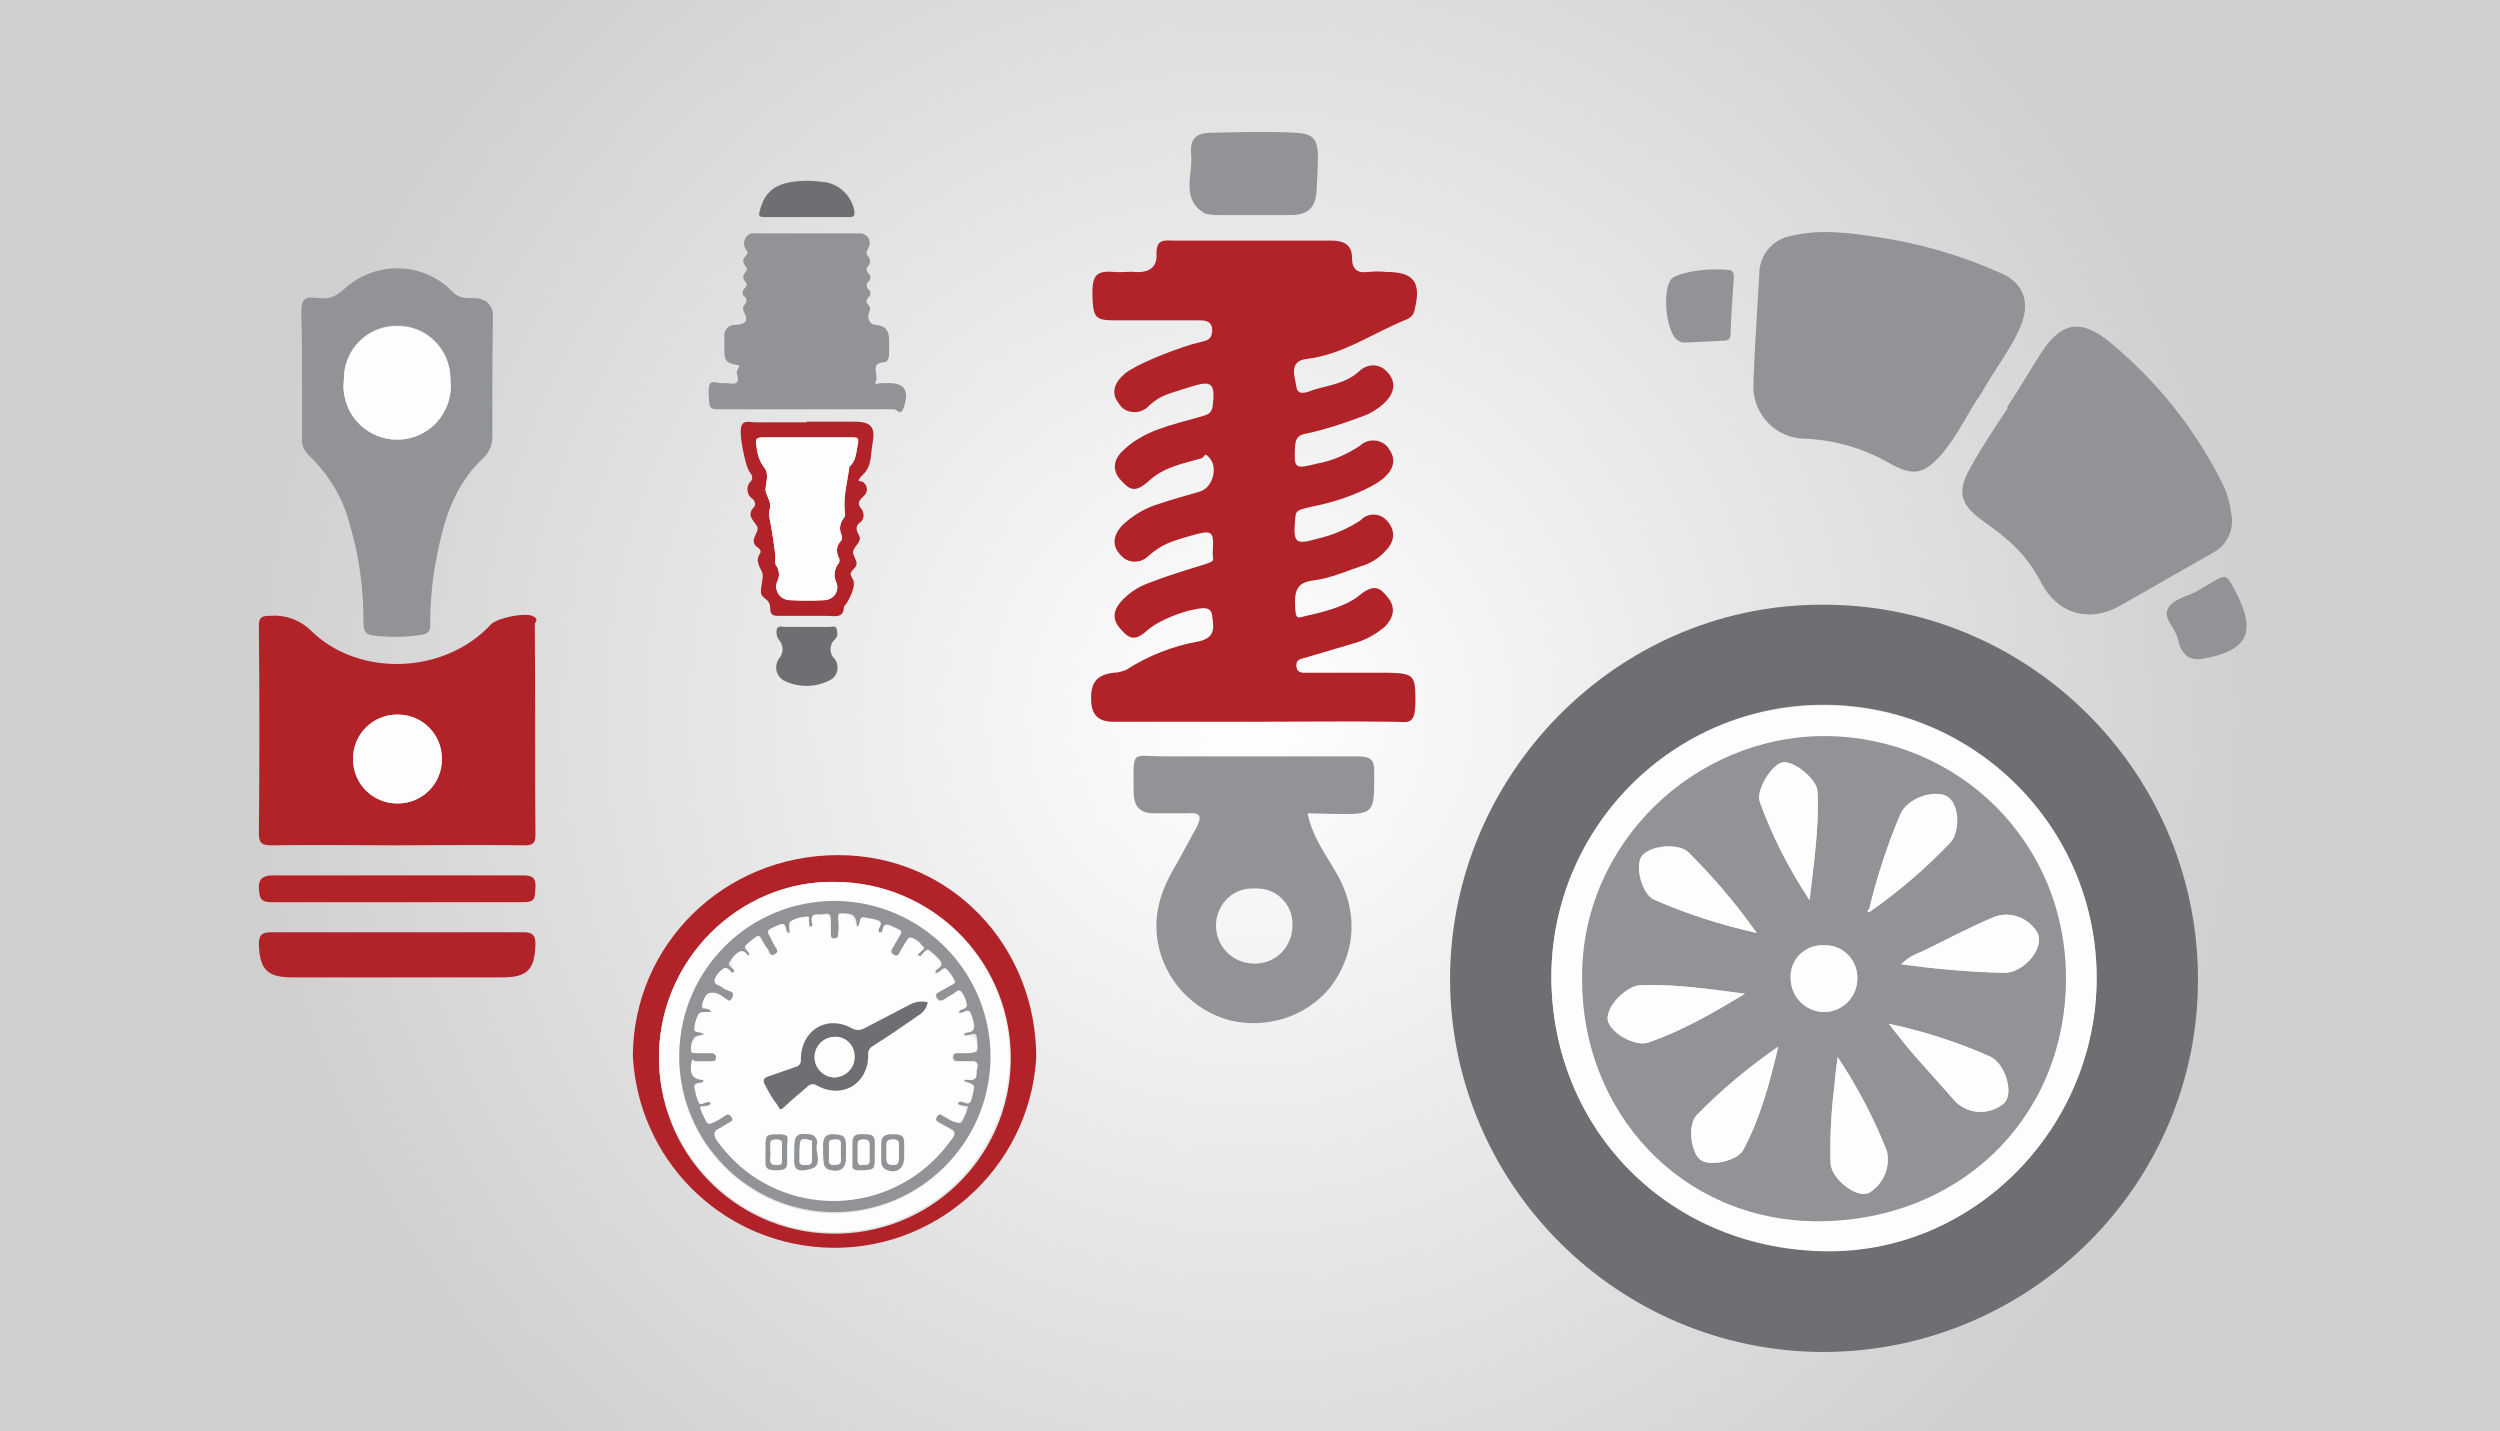 <?xml version="1.0" encoding="utf-8"?>
<!-- Generator: Adobe Illustrator 22.1.0, SVG Export Plug-In . SVG Version: 6.00 Build 0)  -->
<svg version="1.1" id="Layer_1" xmlns="http://www.w3.org/2000/svg" xmlns:xlink="http://www.w3.org/1999/xlink" x="0px" y="0px"
	 viewBox="0 0 382.4 218.9" style="enable-background:new 0 0 382.4 218.9;" xml:space="preserve">
<rect x="0" y="0" width="382.4" height="218.9" fill="#333333" stroke="none"/>
<style type="text/css">
	.st0{fill:url(#SVGID_1_);}
	.st1{fill:#B22229;}
	.st2{fill:#929397;}
	.st3{fill:#FDFDFD;}
	.st4{fill:#6E6F72;}
</style>
<title>icon</title>
<radialGradient id="SVGID_1_" cx="191.2" cy="110.565" r="155.778" gradientTransform="matrix(1 0 0 -1 0 220)" gradientUnits="userSpaceOnUse">
	<stop  offset="0" style="stop-color:#FFFFFF"/>
	<stop  offset="1" style="stop-color:#CFCFCF"/>
</radialGradient>
<rect class="st0" width="382.4" height="218.9"/>
<g>
	<path class="st1" d="M60.6,129.3c-6.3,0-12.7-0.1-19,0c-1.4,0-2-0.2-2-1.8c0.1-10.6,0.1-21.1,0-31.6c0-1.3,0.2-1.7,1.6-1.7
		c2.4-0.2,4.7,0.6,6.4,2.3c7.4,7.2,20.5,6.6,27.5-1c1-1,5.1-1.8,6.3-1.3s0.4,0.9,0.4,1.3c0.1,10.8,0,21.5,0.1,32.3
		c0,1.5-0.8,1.5-1.9,1.5C73.6,129.2,67.1,129.3,60.6,129.3z M60.8,109.3c-3.8,0-6.8,3-6.8,6.8c0,3.8,3,6.8,6.8,6.8c0,0,0,0,0,0
		c3.8,0,6.8-3,6.8-6.8C67.6,112.3,64.6,109.3,60.8,109.3z"/>
	<path class="st2" d="M46.2,57.5c0-3.1,0-6.2-0.1-9.2s0.7-2.9,2.7-2.7s2.8-0.5,4.1-1.6c4.8-4.2,12-3.9,16.4,0.7c1,1,2.1,0.9,3.3,0.9
		s2.8,0.7,2.8,2.7c-0.1,6.1-0.1,12.1-0.1,18.2c0.1,1.3-0.4,2.6-1.3,3.5c-4.6,4.2-6.2,9.8-7.3,15.7c-0.6,3.2-0.9,6.5-0.9,9.8
		c0.1,1.1-0.4,1.5-1.4,1.6c-2.4,0.4-4.9,0.4-7.4,0.1c-1.3-0.2-1.4-1-1.4-2c0-4.9-0.6-9.9-2-14.6c-1-4.2-3.2-7.9-6.3-10.9
		c-0.8-0.7-1.2-1.7-1.1-2.8L46.2,57.5z M68.9,58.1c0.1-4.5-3.4-8.2-7.9-8.3c-0.1,0-0.2,0-0.3,0c-4.5,0-8.1,3.6-8.1,8.1
		c0,0.1,0,0.1,0,0.2c-0.5,4.5,2.7,8.6,7.2,9.1c4.5,0.5,8.6-2.7,9.1-7.2C69,59.3,69,58.7,68.9,58.1z"/>
	<path class="st1" d="M60.9,142.6h19.2c1.4,0,1.8,0.5,1.8,1.8c-0.1,3.9-1.2,5.1-5.1,5.1H44.7c-3.8,0-5-1.2-5.1-5.1
		c0-1.3,0.4-1.8,1.8-1.8H60.9z"/>
	<path class="st1" d="M60.9,133.9h19c1.5,0,2.1,0.3,2,1.9s0,2.2-1.9,2.2H41.5c-1.7,0-1.8-0.7-1.9-2.1s0.6-2,2.1-2L60.9,133.9z"/>
	<path class="st3" d="M60.8,109.3c3.8,0,6.8,3,6.8,6.8c0,3.8-3,6.8-6.8,6.8c-3.8,0-6.8-3-6.8-6.8C54,112.3,57,109.3,60.8,109.3
		C60.8,109.3,60.8,109.3,60.8,109.3z"/>
	<path class="st3" d="M68.9,58.1c0.5,4.5-2.7,8.6-7.2,9.1c-4.5,0.5-8.6-2.7-9.1-7.2c-0.1-0.6-0.1-1.2,0-1.8
		c-0.1-4.5,3.4-8.2,7.9-8.3c0.1,0,0.1,0,0.2,0c4.5-0.1,8.1,3.5,8.2,8C68.9,57.9,68.9,58,68.9,58.1z"/>
</g>
<g>
	<path class="st4" d="M336.2,149.7c0.1,31.4-25.6,57-57.2,57.1c-31.4,0-57-25.4-57.2-56.8c-0.1-31.4,25.4-57.3,56.4-57.5
		c31.6-0.4,57.6,25,58,56.6C336.2,149.3,336.2,149.5,336.2,149.7z M320.7,149.6c0-23-18.6-41.7-41.6-41.8s-41.7,18.6-41.8,41.6
		c0.1,23.7,18.5,41.9,42.5,41.9C302.2,191.4,320.7,172.4,320.7,149.6L320.7,149.6z"/>
	<path class="st3" d="M320.7,149.6c0,22.8-18.5,41.8-40.9,41.8c-24,0-42.4-18.2-42.5-41.9c0-23,18.7-41.7,41.8-41.6
		S320.7,126.6,320.7,149.6z M242,149.7c-0.1,20.2,16.3,37,36.1,37.1s37.7-16.1,37.9-36.6s-17.4-37.4-36.6-37.6S241.8,129,242,149.7
		L242,149.7z"/>
	<path class="st2" d="M242,149.7c-0.2-20.7,17.3-37.3,37.4-37.1s36.9,16.2,36.6,37.6s-16.8,36.6-37.9,36.6S241.9,169.9,242,149.7z
		 M286.1,139.4c4.4-3.1,8.5-6.6,12.2-10.5c1.6-1.6,1-6.4-0.7-7.2s-5.9,0.5-6.9,2.8c-2,4.7-3.6,9.6-4.8,14.6
		c-0.1,0.1-0.3,0.3-0.2,0.3S286,139.5,286.1,139.4z M276.8,137.7c0.6-5.6,1.5-11.1,1.2-16.7c-0.1-1.8-3.7-4.6-5.3-4.4
		s-4.2,4.3-3.5,6.1C271.1,128,273.7,133,276.8,137.7L276.8,137.7z M290.8,147.5c5.2,0.7,10.5,1.2,15.8,1.3c3.1,0,6.3-4,5-6.2
		c-1.4-2.3-4.2-3.3-6.7-2.3c-3.7,1.6-7.4,3.5-11,5.3C292.7,146,291.7,146.6,290.8,147.5L290.8,147.5z M268.7,142.7
		c-3.1-4.4-6.6-8.5-10.4-12.3c-1.6-1.6-6.1-1.1-7.2,0.6s0.1,5.8,1.9,6.6C258,139.8,263.3,141.5,268.7,142.7z M288.9,156.6
		c1.3,1.6,2.5,3.2,3.8,4.7l6.4,7.2c2,2,5.2,2.1,7.4,0.3c1.6-1.4,0.3-6.1-2.1-7.2C299.4,159.4,294.2,157.7,288.9,156.6L288.9,156.6z
		 M281.1,161.7c-0.2,1.4-0.4,2.8-0.5,4.3c-0.5,3.9-0.7,7.9-0.6,11.9c0.1,2.4,3.9,5.4,5.8,4.6c2.3-1.3,3.4-4,2.8-6.5
		C286.6,171,284.1,166.2,281.1,161.7L281.1,161.7z M266.9,152c-5.4-0.7-10.6-1.5-16-1.3c-2.2,0.1-5.2,3.1-5,5.2s4.1,4.2,6.1,3.6
		C257.3,157.7,262.1,154.9,266.9,152z M272,160.1c-4.5,3.1-8.7,6.6-12.5,10.5c-1.4,1.5-0.9,5.7,0.6,6.8s5.7,0.2,6.6-1.6
		C269.3,170.9,270.7,165.6,272,160.1z M284.1,149.7c0.1-2.7-2-5-4.7-5.1c-0.1,0-0.2,0-0.3,0c-2.6-0.2-5,1.7-5.2,4.4
		c0,0.2,0,0.4,0,0.6c0,2.8,2.2,5.1,5.1,5.2C281.8,154.8,284.1,152.5,284.1,149.7z"/>
	<path class="st3" d="M276.8,137.7c-3.1-4.7-5.7-9.7-7.6-15c-0.7-1.8,1.8-5.8,3.5-6.1s5.2,2.6,5.3,4.4
		C278.3,126.6,277.4,132.1,276.8,137.7z"/>
	<path class="st3" d="M290.8,147.5c0.9-0.9,1.9-1.5,3.1-1.9c3.6-1.8,7.3-3.7,11-5.3c2.5-1,5.3,0,6.7,2.3c1.3,2.2-1.9,6.2-5,6.2
		C301.3,148.7,296,148.2,290.8,147.5z"/>
	<path class="st3" d="M268.7,142.7c-5.4-1.2-10.7-2.9-15.7-5.1c-1.8-0.8-2.9-5.2-1.9-6.6s5.6-2.2,7.2-0.6
		C262.1,134.2,265.6,138.3,268.7,142.7z"/>
	<path class="st3" d="M288.9,156.6c5.3,1.1,10.5,2.8,15.5,5c2.4,1.1,3.7,5.8,2.1,7.2c-2.2,1.8-5.4,1.7-7.4-0.3l-6.4-7.2
		C291.4,159.8,290.2,158.2,288.9,156.6z"/>
	<path class="st3" d="M281.1,161.7c3,4.5,5.5,9.3,7.5,14.3c0.6,2.5-0.5,5.2-2.8,6.5c-1.9,0.8-5.7-2.2-5.8-4.6c-0.1-4,0.1-8,0.6-11.9
		C280.7,164.5,280.9,163.1,281.1,161.7z"/>
	<path class="st3" d="M266.9,152c-4.8,2.9-9.6,5.7-14.9,7.5c-2,0.6-6-1.9-6.1-3.6s2.8-5.1,5-5.2C256.3,150.5,261.5,151.3,266.9,152z
		"/>
	<path class="st3" d="M272,160.1c-1.3,5.5-2.7,10.8-5.3,15.7c-0.9,1.8-5.2,2.7-6.6,1.6s-2-5.3-0.6-6.8
		C263.3,166.7,267.5,163.2,272,160.1z"/>
	<path class="st3" d="M285.9,139.1c1.2-5,2.8-9.9,4.8-14.6c1-2.3,4.7-3.7,6.9-2.8s2.3,5.6,0.7,7.2c-3.7,3.9-7.8,7.4-12.2,10.5
		L285.9,139.1z"/>
	<path class="st3" d="M284.1,149.7c0,2.8-2.3,5.1-5.1,5.1c-2.8,0-5.1-2.3-5.1-5.2c-0.1-2.6,1.9-4.9,4.6-5c0.2,0,0.4,0,0.6,0
		c2.7-0.1,4.9,2.1,5,4.8C284.1,149.5,284.1,149.6,284.1,149.7z"/>
	<path class="st3" d="M286.1,139.4c-0.1,0.1-0.3,0.3-0.4,0s0.1-0.2,0.2-0.3L286.1,139.4z"/>
</g>
<g>
	<path class="st1" d="M158.5,161.9c-1.1,17-15.8,30-32.8,28.9c-15.7-1-28.1-13.6-28.9-29.3c0.1-17.1,14-30.7,31.4-30.7
		S158.6,144.9,158.5,161.9z M127.7,134.9c-14.4-0.3-27.3,11.9-26.9,27.6c0.4,14.9,12.7,26.6,27.6,26.2c14.9-0.4,26.6-12.7,26.2-27.6
		C154.2,146.5,142.3,134.9,127.7,134.9z"/>
	<path class="st3" d="M127.7,134.9c14.8,0.1,26.7,12.1,26.7,26.9c-0.1,14.8-12.1,26.7-26.9,26.7c-14.4-0.1-26.2-11.6-26.7-26
		C100.4,146.8,113.3,134.6,127.7,134.9z M151.5,161.8c0-13.1-10.7-23.8-23.8-23.8c-13.1,0-23.8,10.7-23.8,23.8
		c0,13.1,10.7,23.8,23.8,23.8C140.8,185.5,151.4,174.9,151.5,161.8L151.5,161.8z"/>
	<path class="st2" d="M151.5,161.8c-0.1,13.1-10.9,23.7-24,23.6s-23.7-10.9-23.6-24c0.1-13.1,10.7-23.6,23.8-23.6
		C140.9,137.9,151.6,148.6,151.5,161.8C151.5,161.8,151.5,161.8,151.5,161.8z M108.8,154.8c-1.9,0-1.9,0-2.2,1
		c-0.2,0.5-0.3,1.1-0.3,1.6c0.1,0.6,1.1,0.2,1.5,0.8c-1.8,0.3-1.7,0.3-2,1.8s0.2,1,0.9,1h2.2c0.5,0,0.7,0.3,0.7,0.8
		s-0.4,0.5-0.7,0.5h-2.4c-0.3,0-0.6,0-0.7,0.5s0.4,2.2,1.8,2.3c0.1,0.1,0.1,0.1,0.1,0.2c-0.2,0.6-1.8-0.1-1.3,1.3
		c0.1,0.7,0.3,1.4,0.6,2c0.4,0.6,1.1-0.5,1.8,0c0,0.3-0.3,0.5-0.6,0.5c-0.9,0.1-1,0.5-0.6,1.3s0.7,1.7,2.4,0.8l1.1-0.7
		c0.3-0.2,0.6-0.1,0.8,0.2c0,0,0.1,0.1,0.1,0.1c0.3,0.4,0.1,0.6-0.3,0.8c-0.5,0.3-1,0.6-1.5,0.9c-1,0.4-1,0.9-0.5,1.8
		c7,9.9,20.6,12.3,30.5,5.3c2.1-1.5,3.9-3.3,5.4-5.4c0.6-0.7,0.6-1.2-0.3-1.6l-1.8-1c-0.4-0.3-0.4-0.5-0.1-0.9s0.4-0.5,0.8-0.2
		l1.2,0.7c1.6,0.9,1.6,0.9,2.3-0.8s0.2-1.1-0.5-1.3s-0.7-0.2-0.5-0.6s1.5,1.1,1.9-0.3s0.3-1.3,0.4-1.9s-1.2-0.4-1.5-1.1
		s0.7-0.1,1-0.1s0.8-1.1,1-1.7s0-1.2-0.9-1.1h-1.8c-0.5,0-1,0.1-1-0.7s0.6-0.6,1.1-0.6h1.1c1.6,0,1.6,0,1.5-1.6s-0.4-1.3-1.3-1.1
		s-0.5,0.2-0.7-0.3s1.8,0,1.5-1.3c-0.1-0.7-0.3-1.3-0.6-1.9c-0.5-0.7-1.2,0.5-1.7,0s1.3-0.4,1.2-1.1c-0.1-0.8-0.4-1.5-0.9-2.1
		c-0.4-0.4-0.9,0.3-1.3,0.5c-0.5,0.2-0.9,0.5-1.3,0.8c-0.5,0.2-0.8,0.2-1.1-0.3s0-0.7,0.3-0.9l2-1.1c0.3-0.2,0.7-0.3,0.4-0.7
		c-0.3-0.6-0.7-1.2-1.2-1.7c-0.5-0.4-0.8,0.4-1.2,0.5s-0.4,0.2-0.5-0.1s1.5-0.7,0.7-1.7c-0.5-0.6-1.1-1.1-1.7-1.6
		c-0.6-0.3-0.7,1.1-1.4,0.9s-0.1-0.4,0.1-0.6s0.4-1.1-0.3-1.6s-1.3-1-2.1,0.4l-0.7,1.2c-0.2,0.5-0.5,0.7-1,0.4s-0.4-0.7-0.1-1.1
		l1.1-1.9c0.2-0.3,0.3-0.6-0.1-0.8c-0.6-0.3-1.2-0.6-1.9-0.8c-0.7,0-0.5,0.9-0.8,1.2h-0.4c-0.5-0.6,1.1-1.5-0.4-1.9
		c-0.7-0.2-1.3-0.3-2-0.4c-0.8-0.1-0.2,1.2-1,1.4c-0.2-1.7-0.5-1.9-1.9-2s-0.9,0.2-0.9,0.8c0.1,0.8,0.1,1.5,0,2.3
		c0,0.5-0.2,0.7-0.7,0.7s-0.5-0.3-0.5-0.7V141c0-0.6,0.1-1.5-1-1.2s-2.2-0.5-1.8,1.3c0.1,0.2,0.2,0.5-0.2,0.6s-0.3-0.3-0.3-0.5
		s-0.4-1.1-1.3-0.9s-1.8,0.4-1.6,2.2l-0.2,0.2c-0.2,0-0.4-0.3-0.4-0.5c-0.2-1-0.7-1-1.5-0.6s-1.5,0.6-0.7,2c0.1,0.3,0.3,0.7,0.5,1
		c0.2,0.4,0.8,0.8,0,1.3s-0.9-0.3-1.1-0.7c-0.4-0.5-0.7-1-1-1.6c-0.2-0.3-0.3-0.6-0.7-0.4c-0.6,0.4-1.2,0.9-1.7,1.4
		c-0.3,0.4,0.6,0.8,0.6,1.3v0.2h-0.3c-0.8-1.1-1.4-0.6-2.1,0.2s-1.4,1.2-0.1,1.9s0.3,0.3,0.1,0.5s-0.4,0.1-0.5-0.1s-0.6-0.8-1.1-0.4
		c-0.6,0.4-1.1,1-1.3,1.7c-0.1,0.8,0.7,0.7,1.1,1.1l0.3,0.2c0.5,0.4,1.8,0.4,1.3,1.4s-1.4-0.1-1.9-0.4s-1.8-0.9-2.5,0.8
		s-0.3,1.1,0.5,1.3C108.5,154.4,108.7,154.5,108.8,154.8z"/>
	<path class="st3" d="M108.8,154.8c-0.1-0.3-0.4-0.5-0.7-0.5c-0.8-0.2-0.8-0.6-0.5-1.3s0.7-1.7,2.5-0.8s1.3,1.5,1.9,0.4
		s-0.8-1-1.3-1.4l-0.3-0.2c-0.4-0.4-1.2-0.3-1.1-1.1c0.2-0.7,0.7-1.3,1.3-1.7c0.5-0.4,0.7,0.2,1.1,0.4s0.3,0.3,0.5,0.1
		s0-0.4-0.1-0.5s-0.5-1.3,0.1-1.9s1.3-1.3,2.1-0.2h0.3V146c0-0.5-0.9-0.9-0.6-1.3c0.5-0.5,1.1-1,1.7-1.4c0.4-0.2,0.5,0.1,0.7,0.4
		c0.3,0.6,0.6,1.1,1,1.6c0.2,0.4,0.3,1.2,1.1,0.7s0.2-0.9,0-1.3c-0.2-0.3-0.4-0.7-0.5-1c-0.8-1.4-0.8-1.4,0.7-2s1.3-0.4,1.5,0.6
		c0,0.2,0.2,0.5,0.4,0.5l0.2-0.2c-0.2-1.8-0.2-1.7,1.6-2.2s1.3-0.1,1.3,0.9s0,0.6,0.3,0.5s0.3-0.4,0.2-0.6c-0.4-1.8,1.1-1.1,1.8-1.3
		s1,0.6,1,1.2v1.8c0,0.4,0,0.7,0.5,0.7s0.7-0.2,0.7-0.7c0.1-0.8,0.1-1.5,0-2.3c0-0.6,0.3-0.8,0.9-0.8s1.7,0.3,1.9,2
		c0.8-0.2,0.2-1.5,1-1.4c0.7,0.1,1.3,0.2,2,0.4c1.5,0.4-0.1,1.3,0.4,1.9h0.4c0.3-0.3,0.1-1.2,0.8-1.2c0.7,0.2,1.3,0.5,1.9,0.8
		c0.4,0.2,0.3,0.5,0.1,0.8l-1.1,1.9c-0.3,0.4-0.4,0.8,0.1,1.1s0.8,0.1,1-0.4l0.7-1.2c0.8-1.4,0.8-1.4,2.1-0.4s1.1,0.9,0.3,1.6
		s-0.3,0.3-0.1,0.6s0.8-1.2,1.4-0.9c0.6,0.5,1.2,1,1.7,1.6c0.8,1-0.8,1-0.7,1.7s0.3,0.2,0.5,0.1s0.7-0.9,1.2-0.5
		c0.5,0.5,0.9,1.1,1.2,1.7c0.3,0.4-0.1,0.5-0.4,0.7l-2,1.1c-0.3,0.2-0.6,0.4-0.3,0.9s0.6,0.5,1.1,0.3c0.4-0.3,0.8-0.6,1.3-0.8
		c0.4-0.2,0.9-0.9,1.3-0.5c0.5,0.6,0.8,1.3,0.9,2.1c0.1,0.7-1,0.4-1.2,1.1s1.2-0.7,1.7,0c0.3,0.6,0.5,1.2,0.6,1.9
		c0.3,1.3-0.9,1-1.5,1.3s0.5,0.4,0.7,0.3s1.2,0.3,1.3,1.1s0.1,1.6-1.5,1.6h-1.1c-0.5,0-1-0.1-1.1,0.6s0.5,0.7,1,0.7h1.8
		c0.9-0.1,1,0.4,0.9,1.1s0.3,1.7-1,1.7s-0.7-0.2-1,0.1s1.6,0.1,1.5,1.1s-0.3,1.2-0.4,1.9s-1.3-0.1-1.9,0.3s0.2,0.5,0.5,0.6
		s0.9,0.5,0.5,1.3s-0.7,1.7-2.3,0.8l-1.2-0.7c-0.4-0.3-0.6-0.1-0.8,0.2s-0.3,0.6,0.1,0.9l1.8,1c0.9,0.4,0.9,0.9,0.3,1.6
		c-6.9,9.9-20.5,12.4-30.5,5.5c-2.1-1.5-3.9-3.3-5.4-5.4c-0.5-0.9-0.5-1.4,0.5-1.8c0.5-0.3,1-0.6,1.5-0.9c0.4-0.2,0.6-0.4,0.3-0.8
		c-0.1-0.3-0.5-0.5-0.8-0.4c0,0-0.1,0-0.1,0.1l-1.1,0.7c-1.7,0.9-1.6,0.9-2.4-0.8s-0.3-1.2,0.6-1.3c0.3,0,0.6-0.2,0.6-0.5
		c-0.7-0.5-1.4,0.6-1.8,0c-0.3-0.6-0.5-1.3-0.6-2c-0.5-1.4,1.1-0.7,1.3-1.3c0-0.1,0-0.1-0.1-0.2c-1.4-0.1-2-0.8-1.8-2.3
		s0.4-0.5,0.7-0.5h2.4c0.3,0,0.6,0,0.7-0.5s-0.2-0.8-0.7-0.8h-2.2c-0.7,0-1-0.2-0.9-1s0.2-1.5,2-1.8c-0.4-0.6-1.4-0.2-1.5-0.8
		c0-0.5,0.1-1.1,0.3-1.6C106.9,154.8,106.9,154.8,108.8,154.8z M141.9,153.3c-0.9-0.2-1.8-0.1-2.6,0.3l-7.3,3.8
		c-0.5,0.2-1,0.2-1.5,0c-3.9-2.3-8,0.1-8,4.7c0.1,0.5-0.3,1-0.8,1.1l-4.3,1.5c-0.5,0.2-0.7,0.4-0.5,1c0.6,1.2,1.2,2.3,2,3.3
		c0.4,0.6,0.8,0.5,1.3,0.1s2.2-1.9,3.3-2.9c0.4-0.4,0.9-0.5,1.4-0.2c3.9,2.2,7.9-0.2,7.9-4.6c-0.1-0.6,0.2-1.1,0.7-1.4
		c2.4-1.5,4.7-3.1,7-4.7C141.2,154.9,141.8,154.1,141.9,153.3z M138.3,176.2v-1.4c0-1.3-0.8-1.3-1.8-1.3s-1.7,0.2-1.7,1.4
		c0,0.9,0,1.9,0,2.8c0,0.5,0.3,1,0.7,1.2c1.6,0.7,2.8-0.1,2.8-1.9V176.2z M129.4,176.3L129.4,176.3v-1c0-1.6-0.2-1.7-1.8-1.8
		s-1.7,0.5-1.7,1.7c0,0.9,0,1.7,0.1,2.6c0,0.5,0.3,0.9,0.7,1.1c1.9,0.5,2.7-0.1,2.7-2V176.3z M121.5,176.2L121.5,176.2v0.6
		c-0.2,2.3,0.5,2.5,2.5,2s0.7-2.5,0.9-3.7c0.2-0.6-0.1-1.3-0.7-1.5c-0.1,0-0.2-0.1-0.3-0.1c-2-0.2-2.4,0.1-2.4,2.1V176.2z
		 M133.8,176.2v-1.5c0-1.1-0.7-1.2-1.5-1.2s-1.8-0.2-1.9,1.1c0,1,0,1.9,0,2.9c0,1.1,0.4,1.5,1.5,1.5s1.9-0.1,1.9-1.9V176.2z
		 M117.1,176.2v1.5c-0.1,1.3,0.8,1.3,1.7,1.3s1.7-0.1,1.6-1.3V175c0.1-1.1-0.3-1.5-1.4-1.5s-1.9,0.1-1.9,1.9L117.1,176.2z"/>
	<path class="st4" d="M141.9,153.3c-0.1,0.8-0.7,1.6-1.4,2c-2.3,1.6-4.6,3.2-7,4.7c-0.5,0.3-0.8,0.8-0.7,1.4c0,4.4-4,6.8-7.9,4.6
		c-0.5-0.3-1-0.2-1.4,0.2c-1.1,1-2.3,1.9-3.3,2.9s-0.9,0.5-1.3-0.1c-0.8-1-1.4-2.1-2-3.3c-0.2-0.6,0-0.8,0.5-1l4.3-1.5
		c0.5-0.1,0.9-0.6,0.8-1.1c0-4.6,4.1-7,8-4.7c0.5,0.2,1,0.2,1.5,0l7.3-3.8C140.1,153.2,141,153.1,141.9,153.3z M127.7,164.8
		c1.7-0.1,3.1-1.5,3-3.2c0,0,0,0,0,0c0.1-1.6-1.2-2.9-2.8-3c-0.1,0-0.1,0-0.2,0c-1.7,0-3.1,1.4-3.1,3.1
		C124.6,163.4,126,164.8,127.7,164.8C127.7,164.8,127.7,164.8,127.7,164.8z"/>
	<path class="st2" d="M138.3,176.2v0.8c0,1.8-1.2,2.6-2.8,1.9c-0.4-0.2-0.7-0.7-0.7-1.2c0-0.9,0-1.9,0-2.8c0-1.2,0.7-1.4,1.7-1.4
		s1.8,0,1.8,1.3V176.2z M135.6,176.2v0.8c0,0.6-0.1,1.2,1,1.2s0.8-0.7,0.9-1.3c0-0.6,0-1.3,0-1.9c0-0.7-0.5-0.7-1-0.7
		s-0.9,0.1-0.9,0.7V176.2z"/>
	<path class="st2" d="M129.4,176.3v0.6c0,1.9-0.8,2.5-2.7,2c-0.4-0.2-0.7-0.6-0.7-1.1c-0.1-0.9-0.1-1.7-0.1-2.6
		c0-1.2,0.5-1.8,1.7-1.7c1.2,0.1,1.8,0.2,1.8,1.8V176.3z M126.8,176.2v0.8c0,0.6-0.2,1.2,0.8,1.2c1,0,1.1-0.4,1-1.2v-1.9
		c0.1-0.8-0.4-0.8-0.9-0.8s-1,0.1-0.9,0.8L126.8,176.2z"/>
	<path class="st2" d="M121.5,176.2v-0.6c0-2,0.4-2.3,2.4-2.1c0.7,0.1,1.1,0.7,1.1,1.3c0,0.1,0,0.2-0.1,0.3c-0.2,1.2,1,3.2-0.9,3.7
		s-2.7,0.3-2.5-2V176.2L121.5,176.2z M122.3,176.2v1.3c-0.1,0.5,0.2,0.7,0.8,0.7s1,0.1,1.1-0.6v-2.8c-0.1-0.3-0.3-0.4-0.7-0.5
		S122.3,174.3,122.3,176.2z"/>
	<path class="st2" d="M133.8,176.2v0.9c0,1.8-0.1,1.8-1.9,1.9s-1.5-0.4-1.5-1.5c0-1,0-1.9,0-2.9c0.1-1.3,1-1.1,1.9-1.1
		s1.5,0.1,1.5,1.2V176.2z M133,176.3L133,176.3v-0.8c0-0.6,0.2-1.2-0.9-1.2s-0.9,0.5-0.9,1.2v2c0,0.7,0.4,0.7,0.8,0.7s1,0.1,1-0.6
		L133,176.3z"/>
	<path class="st2" d="M117.1,176.2v-0.8c0-1.8,0.1-1.9,1.9-1.9s1.5,0.4,1.4,1.5v2.7c0.1,1.2-0.7,1.3-1.6,1.3s-1.8,0-1.7-1.3
		L117.1,176.2z M119.6,176.2L119.6,176.2v-0.6c0-0.7,0.2-1.3-0.9-1.3s-0.8,0.7-0.9,1.3c0.1,0.6,0.1,1.2,0,1.8c0,0.6,0.3,0.8,0.9,0.8
		s1,0,0.9-0.8V176.2z"/>
	<path class="st3" d="M127.7,164.8c-1.7,0-3.1-1.4-3.1-3.1c0-1.7,1.4-3.1,3.1-3.1c0,0,0,0,0,0c1.6-0.1,2.9,1.2,3,2.8
		c0,0.1,0,0.1,0,0.2C130.8,163.3,129.4,164.7,127.7,164.8C127.7,164.8,127.7,164.8,127.7,164.8z"/>
	<path class="st3" d="M135.6,176.2V175c0-0.6,0.4-0.7,0.9-0.7s1,0,1,0.7c0,0.6,0,1.3,0,1.9c-0.1,0.6,0.1,1.3-0.9,1.3s-1-0.6-1-1.2
		V176.2z"/>
	<path class="st3" d="M126.8,176.2v-1.1c-0.1-0.7,0.3-0.8,0.9-0.8s1,0,0.9,0.8v1.9c0.1,0.8,0,1.2-1,1.2s-0.8-0.6-0.8-1.2V176.2z"/>
	<path class="st3" d="M122.3,176.2c0-1.9,0.1-2.1,1.2-1.9s0.6,0.2,0.7,0.5v2.8c-0.1,0.7-0.7,0.5-1.1,0.6s-0.9-0.2-0.8-0.7
		L122.3,176.2z"/>
	<path class="st3" d="M133,176.3v1.3c0,0.7-0.5,0.5-1,0.6s-0.8,0-0.8-0.7v-2c0-0.7-0.1-1.2,0.9-1.2s0.9,0.6,0.9,1.2L133,176.3
		L133,176.3z"/>
	<path class="st3" d="M119.6,176.2v1.2c0.1,0.8-0.4,0.8-0.9,0.8s-0.9-0.2-0.9-0.8c0.1-0.6,0.1-1.2,0-1.8c0.1-0.6-0.3-1.3,0.9-1.3
		s0.9,0.6,0.9,1.3V176.2z"/>
</g>
<g>
	<path class="st2" d="M303.1,60.1c-2.2,3.1-3.7,6.7-6.3,9.6s-4.3,3.1-7.7,1.2c-4-2.3-8.4-3.6-13-3.8c-4.4,0-8-3.7-7.9-8.1
		c0-0.2,0-0.3,0-0.5c0.2-5.5,0.6-11.1,0.9-16.6c0-2.8,2-5.3,4.8-5.8c4.5-1.1,9-0.5,13.5,0.2c6.5,1,12.7,2.8,18.7,5.5
		c3.2,1.4,4.4,4.1,3.2,7.5S305.1,56.5,303.1,60.1z"/>
	<path class="st2" d="M307,62.3c1.8-2.7,3.4-5.5,5.2-8.3c3.1-4.8,6.1-5.3,10.6-1.6c7.1,5.9,13,13.2,17.1,21.5
		c0.8,1.5,1.2,3.1,1.4,4.7c0.5,2.4-0.7,4.9-2.9,6l-14.2,8.1c-4.7,2.6-9.5,1.2-12-3.6s-5.4-6.9-9-9.5s-3.7-4.6-1.9-7.9
		s3.8-6.2,5.8-9.3L307,62.3z"/>
	<path class="st2" d="M334.7,100.5c-0.8-0.6-1.3-1.5-1.5-2.5c-0.3-1.8-2.4-3.4-1.6-4.9s2.8-1.8,4.3-2.6l2.4-1.4
		c2.2-1.3,2.2-1.3,3.5,1.1c3.5,6.5,2.1,9.4-5.1,10.6C336,100.9,335.3,100.8,334.7,100.5z"/>
	<path class="st2" d="M256.7,52.1c-2-1.1-2.6-8.7-0.7-9.7s5.6-1.4,8.5-1.1c0.7,0.1,0.7,0.7,0.7,1.3c-0.2,2.8-0.4,5.6-0.5,8.5
		c0,0.5-0.1,0.9-0.8,1l-6.2,0.3C257.3,52.4,257,52.3,256.7,52.1z"/>
</g>
<g>
	<path class="st2" d="M113.1,55.9c-2.2-0.4-2.3-0.6-2.3-2.8v-1.6c-0.1-0.9,0.5-1.7,1.4-1.8c0.1,0,0.2,0,0.3,0c1.6-0.1,2-0.6,1.3-2
		c-0.2-0.3-0.2-0.8,0.1-1.1c0.3-0.3,0.4-0.8,0.1-1.1c0,0,0,0-0.1-0.1c-0.4-0.3-0.4-0.9,0-1.3c0,0,0,0,0,0c0.3-0.2,0.4-0.6,0.2-0.9
		c-0.6-0.6-0.5-1.1,0-1.7c0.2-0.2,0.2-0.5,0-0.7c-0.5-0.6-0.6-1.1,0-1.7s0-0.7-0.1-1.1c-0.4-0.7-0.2-1.6,0.5-2.1
		c0.3-0.2,0.6-0.3,0.9-0.2h15.9c0.8-0.1,1.6,0.4,1.7,1.2c0.1,0.4,0,0.7-0.2,1.1c-0.2,0.4-0.4,0.7-0.1,1.1c0.5,0.5,0.5,1.2,0,1.7
		c0,0,0,0,0,0c-0.3,0.4-0.1,0.7,0.1,1c0.4,0.3,0.4,0.8,0.2,1.1c0,0,0,0.1-0.1,0.1c-0.4,0.3-0.4,0.8-0.2,1.1c0,0,0,0.1,0.1,0.1
		c0.4,0.3,0.4,0.8,0.2,1.1c-0.1,0.1-0.1,0.1-0.2,0.2c-0.3,0.4-0.4,0.7,0,1.1s0.3,0.8,0.1,1.3s-0.1,1.7,1,1.8s2.1,0.4,2.1,2.4v2
		c0,0.5-0.2,1.3-0.7,1.3c-2.3,0.1-0.9,1.9-1.3,2.8s0.4,0.4,0.7,0.4h1.3c2.2,0,3,1,2.4,3.2s-1,0.8-1.7,0.8h-26.6
		c-1.6,0-1.6-0.1-1.7-2.3s0.5-1.9,1.8-1.7h0.6c0.9-0.1,2.6,0.8,1.9-1.5C112.6,56.8,113,56.3,113.1,55.9z"/>
	<path class="st1" d="M123.4,64.5h7.7c2.1,0.1,2.8,0.9,2.4,3.1s-0.1,3.6-1.5,5s-0.2,0.8,0.1,1.2c0.6,0.5,0.7,1.4,0.1,2
		c-0.1,0.1-0.2,0.2-0.2,0.2c-0.8,0.7-0.8,1.2-0.2,1.9c0.4,0.6,0.4,1.4-0.1,1.9c-0.9,0.6-0.8,1.2-0.3,2.1s-0.7,1.6-0.9,2.4
		s1.1,1.7,0.2,2.6s-0.6,1-0.2,1.8s-0.3,2.4-0.9,3.4s-0.5,0.4-0.5,0.6c0,2-1.5,1.5-2.6,1.5h-7.1c-0.9,0-1.6,0.1-1.6-1.2
		s-0.9-1.3-1.3-2s0.4-2.6,0.1-3.4s-1.2-1.8-0.3-3c0.1-0.3,0-0.5-0.2-0.7l-0.4-0.3c-1.2-1.1,0.6-2.2,0.1-3.1s-1.6-1.6-0.6-2.8
		c0.4-0.3,0.4-0.9,0-1.3c0,0-0.1-0.1-0.1-0.1c-0.8-0.5-1-1.6-0.5-2.4c0.1-0.1,0.1-0.2,0.2-0.2c0.5-0.6,0.2-1.1-0.2-1.6
		s-1.3-4.1-1.3-6.1s1.3-1.4,2.3-1.4h7.8L123.4,64.5z M123.6,66.9h-6.9c-1,0-1.2,0.3-1,1.2c0.1,1.2,0.4,2.3,1.1,3.3
		c0.9,1,0.4,2.1,0.3,3.3s1.1,2,0.6,3.3c-0.1,0.4-0.1,0.8,0,1.2c0.4,2,0.7,3.9,0.9,5.9s-0.2,1,0.2,1.5c0.4,0.7,0.5,1.6,0.1,2.3
		c-0.4,1.1,0.1,2.3,1.1,2.7c0.2,0.1,0.5,0.2,0.8,0.2c1.8,0.1,3.5,0.1,5.3,0c1.1,0,2-0.9,2-2c0-0.3-0.1-0.5-0.2-0.8
		c-0.4-0.8-0.3-1.8,0.2-2.6c0.3-0.3,0.4-0.7,0.2-1.1c-0.4-0.8-0.4-1.7,0.2-2.4c0.3-0.3,0.4-0.7,0.2-1.1c-0.4-0.9-0.2-1.9,0.4-2.6
		c0.3-0.4,0.1-0.7,0.1-1.1c-0.2-2.2,0.4-4.4,0.7-6.5v-0.2c1.1-0.9,1-2.2,1.3-3.4s-0.1-1.1-1-1.1L123.6,66.9z"/>
	<path class="st4" d="M123.5,95.9h3.3c0.4,0,1.1-0.3,1.2,0.4c0.1,0.7,0.2,1-0.3,1.5c-0.8,0.7-0.9,2-0.2,2.8c0.1,0.1,0.1,0.1,0.2,0.2
		c0.7,1,0.5,2.4-0.5,3.1c-0.1,0-0.1,0.1-0.2,0.1c-2.2,1.2-4.9,1.2-7.1,0.1c-1.1-0.6-1.5-2-0.9-3.1c0-0.1,0.1-0.1,0.1-0.2
		c0.8-0.8,0.8-2.1,0-3c0,0,0,0,0,0c-0.3-0.4-0.4-1-0.3-1.5c0.2-0.7,0.8-0.4,1.3-0.4L123.5,95.9z"/>
	<path class="st4" d="M123.3,33.2h-6.4c-0.8,0-0.9-0.2-0.7-0.9c0.7-2.8,2.2-4.1,5.1-4.5c1.4-0.2,2.9-0.2,4.3,0
		c2.4,0.1,4.4,1.8,5,4.1c0.2,1,0.2,1.4-1,1.3H123.3z"/>
	<path class="st3" d="M123.6,66.9h6.6c0.9,0,1.2,0.2,1,1.1s-0.2,2.5-1.3,3.4v0.2c-0.3,2.1-0.9,4.3-0.7,6.5c0,0.4,0.2,0.7-0.1,1.1
		c-0.6,0.7-0.8,1.7-0.4,2.6c0.2,0.4,0.1,0.8-0.2,1.1c-0.6,0.7-0.6,1.6-0.2,2.4c0.2,0.4,0.1,0.8-0.2,1.1c-0.5,0.8-0.6,1.8-0.2,2.6
		c0.4,1,0,2.2-1,2.6c-0.2,0.1-0.5,0.2-0.8,0.2c-1.8,0.1-3.5,0.1-5.3,0c-1.2,0-2.1-1-2.1-2.1c0-0.3,0.1-0.5,0.2-0.8
		c0.4-0.7,0.3-1.6-0.1-2.3c-0.4-0.5-0.2-1-0.2-1.5s-0.5-3.9-0.9-5.9c-0.1-0.4-0.1-0.8,0-1.2c0.5-1.3-0.7-2.3-0.6-3.3
		s0.6-2.3-0.3-3.3c-0.7-1-1-2.1-1.1-3.3c-0.2-0.9,0-1.2,1-1.2L123.6,66.9z"/>
</g>
<g>
	<path class="st1" d="M191.7,110.4h-21c-2.3,0.1-3.7-0.7-3.8-3.2s0.6-4,3.5-4.3c0.6,0,1.2-0.2,1.8-0.4c3.4-2.2,7.2-3.7,11.2-4.4
		c2.7-0.6,2.2-2.4,2-4s-2-1-3.1-0.8s-4.9,1.4-6.9,3.2s-2.9,1-4.1-0.4s-1-2.7,0.1-4c1.2-1.4,2.8-2.4,4.5-3c2.6-1,5.2-1.8,7.8-2.6
		s1.7-0.7,1.8-2c0.2-3.3,0-3.5-3.2-2.6s-4.7,1.4-6.7,3.2c-1.2,1.1-3,1.1-4.1-0.1c0,0-0.1-0.1-0.1-0.1c-1.4-1.5-1.1-3,0.2-4.5
		c1.7-1.6,3.7-2.8,5.9-3.4c2-0.7,4-1.2,6-1.8s2.7-3.5,1.7-4.9s-0.9-0.4-1.4-0.2c-2.8,0.8-5.7,1.3-8,3.4s-3.1,1.3-4.4-0.1
		s-1.1-3.1,0.3-4.4c3.2-3.2,7.6-4,11.7-5.2c0.9-0.3,1.9-0.3,2.1-1.7c0.4-3.5-0.1-4-3.5-2.9s-4.4,1.2-6.2,2.8c-1,1.2-2.9,1.4-4.1,0.4
		c-0.2-0.2-0.4-0.4-0.5-0.6c-1.4-1.7-0.7-3.3,0.8-4.6s6.6-3.4,10.2-4.5l1.9-0.5c1.1-0.2,1.4-1,1.3-2s-1-1.2-1.8-1.2h-13
		c-3.1,0-3.4-0.4-3.5-3.8s0.8-3.8,3.5-3.6c1,0.1,2-0.1,3,0s3.4,0,3.3-2.6s1.3-2.2,2.8-2.2h24c1.9,0,3.1,0.7,3.1,2.6s0.9,2.4,2.5,2.2
		c0.9-0.1,1.9-0.1,2.8,0c4.2,0,5.3,1.6,4.3,5.7c-0.1,0.7-0.5,1.2-1.1,1.5c-5.1,2-9.7,5.4-15.4,6.1c-2.9,0.3-1.8,2.8-1.6,4.3
		s1.9,0.7,2.7,0.4c2.4-0.7,5-1,7-2.9c1.2-1.1,3-1.1,4.1,0.1c0,0,0.1,0.1,0.1,0.1c1.4,1.5,1.1,3.1-0.2,4.5c-1.1,1.1-2.4,1.9-3.9,2.4
		c-2.7,1-5.4,1.9-8.2,2.5c-1.1,0.2-1.7,0.5-1.8,1.9c-0.2,3.5-0.1,3.6,3.4,2.7c2.3-0.4,4.5-1.4,6.5-2.7c1.1-1.1,3-1.1,4.1,0
		c0.1,0.1,0.2,0.2,0.3,0.4c1.2,1.6,0.8,3.1-0.6,4.4s-4.6,2.7-7.2,3.5s-3.2,0.8-4.8,1.2s-1.6,0.6-1.7,1.8c-0.3,3.5,0,3.9,3.4,2.9
		c2.3-0.5,4.6-1.5,6.6-2.8c1-1.1,2.7-1.2,3.8-0.2c0.1,0.1,0.3,0.3,0.4,0.4c1.2,1.5,1,3.1-0.4,4.5c-1,1.1-2.3,1.9-3.7,2.3
		c-2.4,0.8-4.8,1.9-7.4,2.2s-2.8,1.9-2.7,4s0.4,1.7,1.7,1.4s5.8-1.2,8.1-3.1s3.2-1.2,4.4,0.3s0.9,3-0.4,4.4c-1.4,1.2-3,2.1-4.8,2.6
		l-7.1,2.1c-0.8,0.3-1.8,0.2-1.7,1.4s1.1,1,1.9,1h12.1c4,0.1,4.2,0.4,4.2,4.3s-1.1,3.2-3.3,3.2C206,110.3,198.8,110.4,191.7,110.4
		L191.7,110.4z"/>
	<path class="st2" d="M200,124.4c0.7,3.4,2.5,5.9,4.1,8.6c3.7,6,3.5,12.5-0.6,18c-3.7,4.5-9.6,6.4-15.3,5.1
		c-5.7-1.5-10.1-6.2-11.1-12c-0.8-4.6,0.7-8.4,3-12.2l2.9-5.3c0.8-1.5,0.8-2.4-1.3-2.2h-4.9c-2.4,0.1-3.4-1-3.4-3.3
		c0-6.7-0.5-5.4,5-5.4h29.2c2.1,0,2.7,0.5,2.6,2.6c0,6.2,0.1,6.3-6.2,6.2L200,124.4z M191.7,135.9c-3.1-0.1-5.6,2.4-5.7,5.5
		c0,0.1,0,0.1,0,0.2c0,3.2,2.6,5.8,5.9,5.8s5.8-2.6,5.8-5.9c0.1-3-2.3-5.6-5.4-5.6C192,135.9,191.9,135.9,191.7,135.9z"/>
	<path class="st2" d="M191.8,32.9h-5.5c-0.6,0-1.3-0.1-1.9-0.2c-3.9-2.2-1.9-5.9-2.2-9s1.4-3.4,3.5-3.4c4.1-0.1,8.3-0.2,12.4,0
		s3.6,1.9,3.3,8.6c-0.1,2.8-1.2,3.9-3.8,4H191.8z"/>
</g>
</svg>
